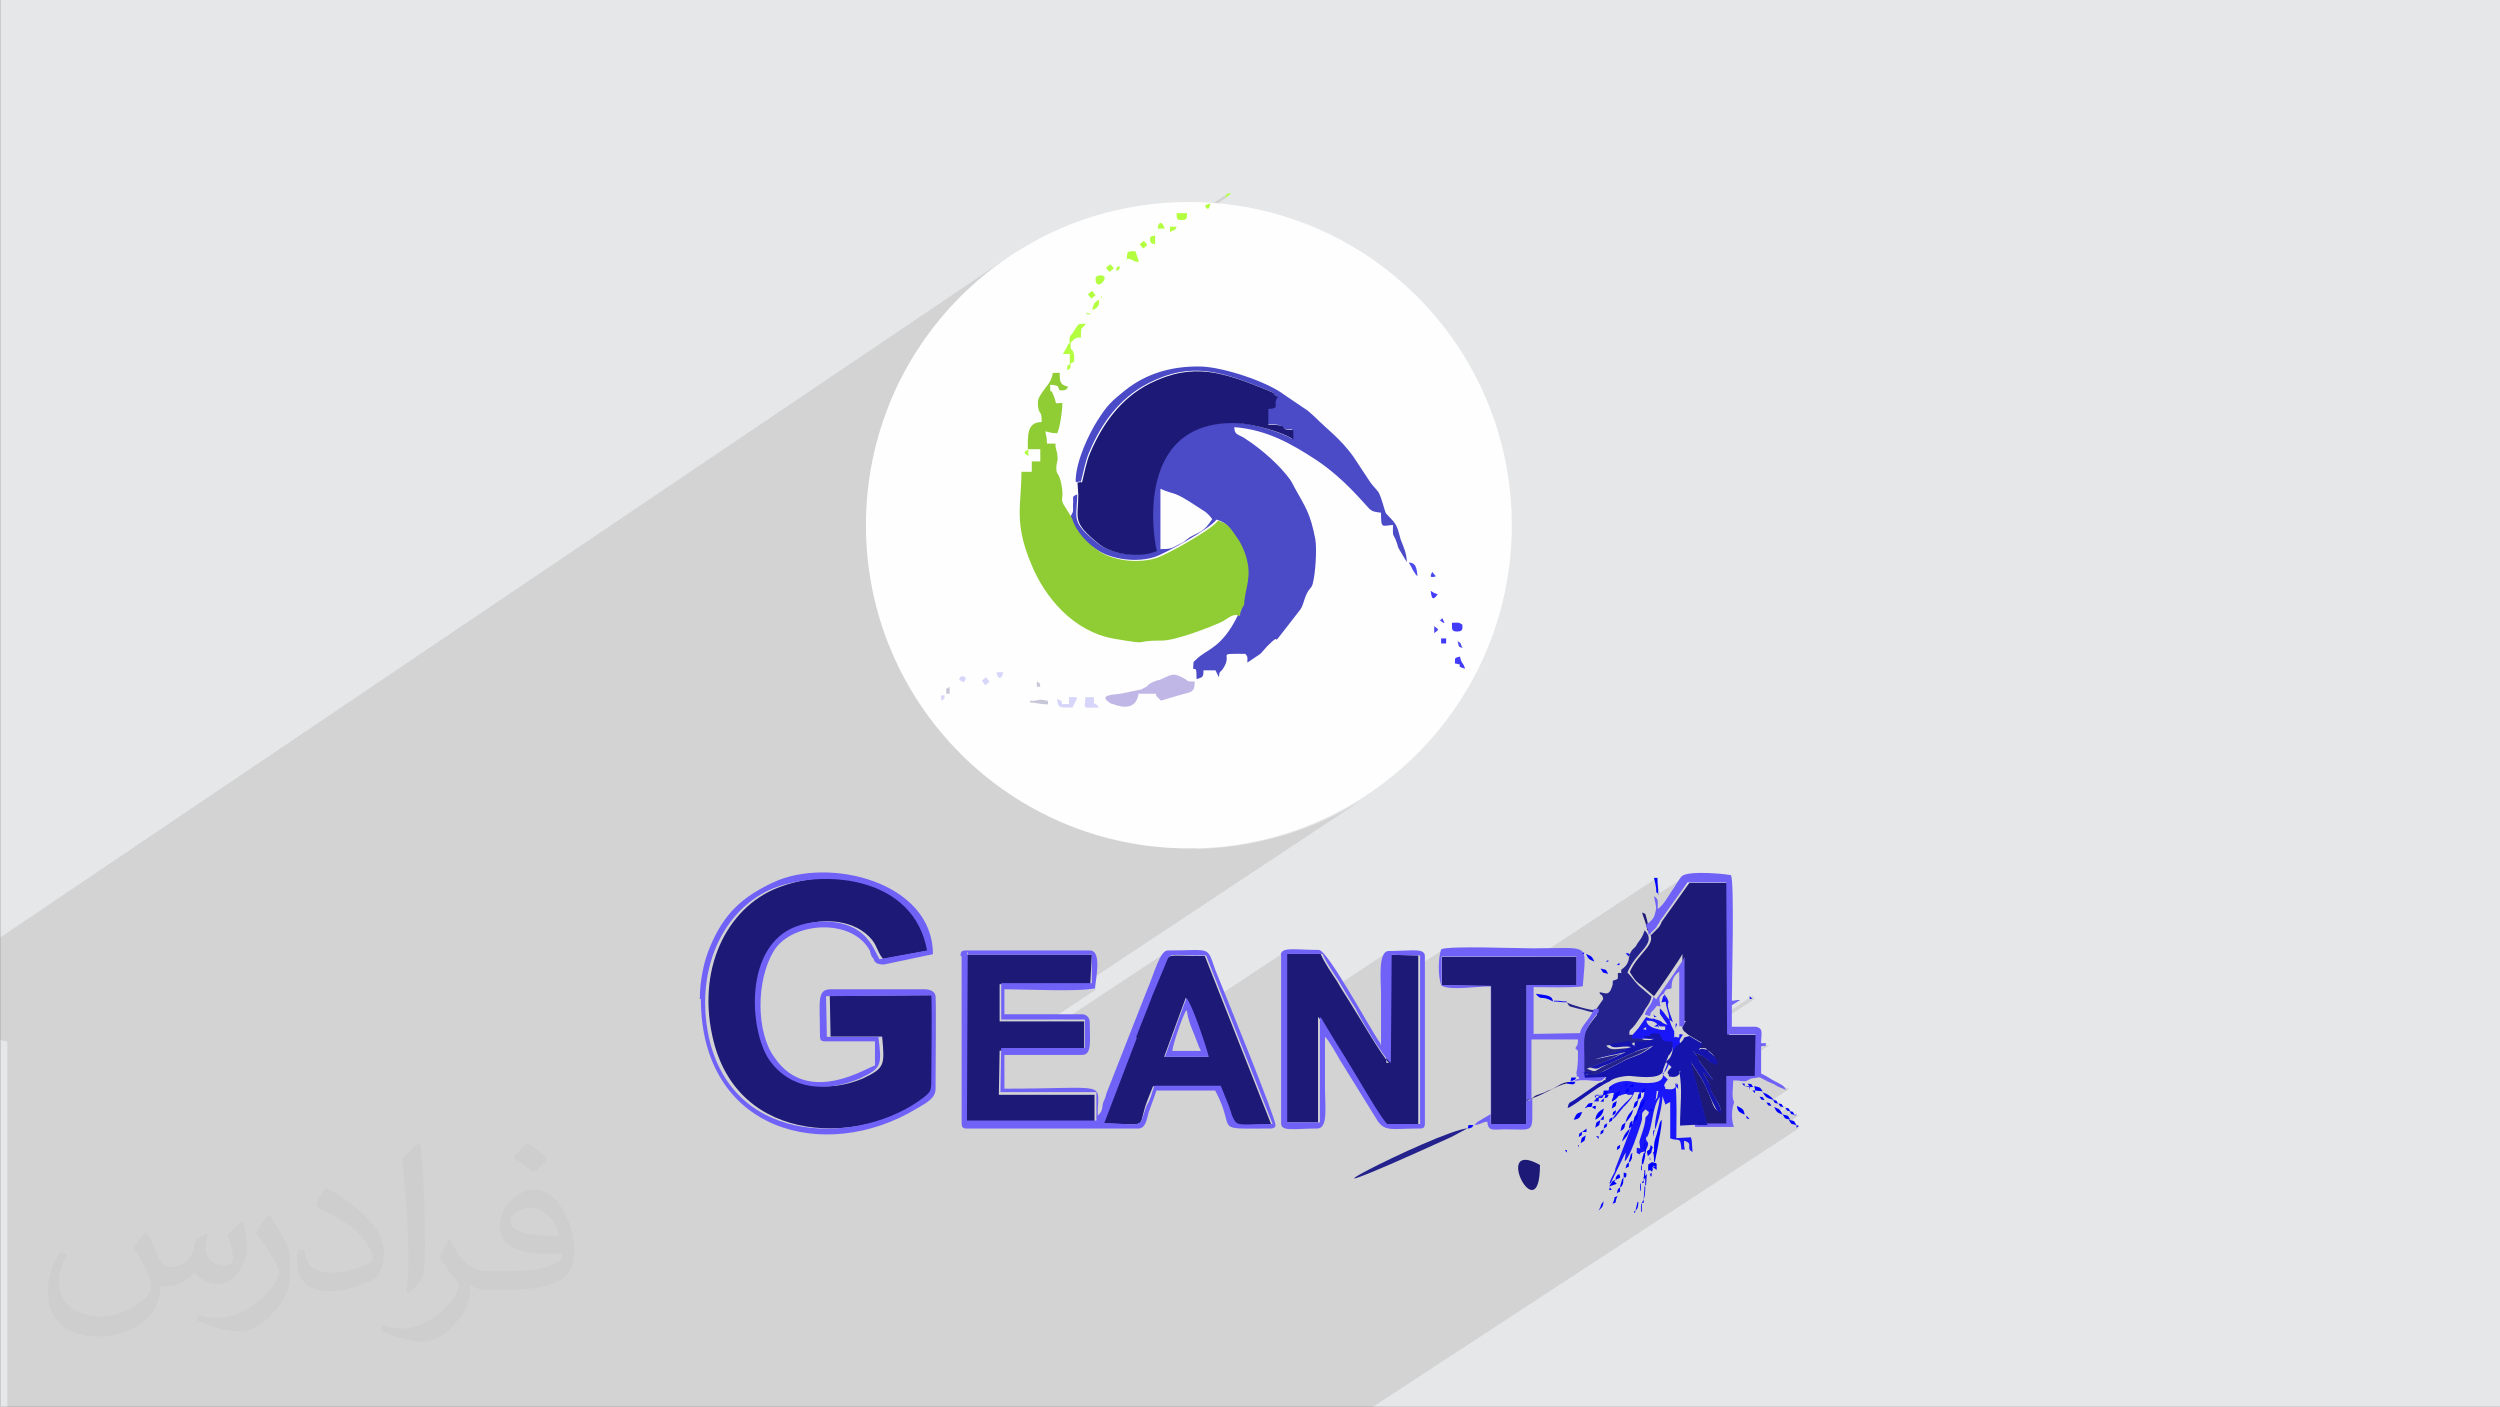 <?xml version="1.0" encoding="UTF-8"?>
<!DOCTYPE svg PUBLIC "-//W3C//DTD SVG 1.1//EN" "http://www.w3.org/Graphics/SVG/1.1/DTD/svg11.dtd">
<!-- Creator: CorelDRAW 2017 -->
<svg xmlns="http://www.w3.org/2000/svg" xml:space="preserve" width="9.406cm" height="5.292cm" version="1.1" style="shape-rendering:geometricPrecision; text-rendering:geometricPrecision; image-rendering:optimizeQuality; fill-rule:evenodd; clip-rule:evenodd"
viewBox="0 0 9406 5292"
 xmlns:xlink="http://www.w3.org/1999/xlink"
 enable-background="new 0 0 64 64">
 <rect x="0" y="0" width="9406" height="5292" fill="#808080" stroke="none"/>
 <defs>
  <style type="text/css">
   <![CDATA[
    .fil8 {fill:none}
    .fil7 {fill:#0000FE}
    .fil6 {fill:#1514AC}
    .fil5 {fill:#1916FA}
    .fil2 {fill:#1D1977}
    .fil12 {fill:#1D1A77}
    .fil4 {fill:#24228C}
    .fil16 {fill:#433BFA}
    .fil10 {fill:#4B4AC7}
    .fil18 {fill:#4D4AEA}
    .fil3 {fill:#7062F6}
    .fil11 {fill:#90CD34}
    .fil14 {fill:#B3FE41}
    .fil13 {fill:#C1B7E7}
    .fil19 {fill:#C1FB6B}
    .fil17 {fill:#C8C7D7}
    .fil15 {fill:#D7D6FA}
    .fil0 {fill:#E6E7E8}
    .fil9 {fill:#FEFEFE}
    .fil20 {fill:#373435;fill-opacity:0.031}
    .fil1 {fill:#2B2A29;fill-opacity:0.102}
   ]]>
  </style>
 </defs>
 <g id="Layer_x0020_1">
  <polygon class="fil0" points="1,0 9407,0 9407,5292 1,5292 "/>
  <path class="fil1" d="M1 3913l0 -2 0 -2 0 -6 0 -9 0 -3 0 -2 0 -2 0 -17 0 0 0 -1 0 -7 0 -5 0 -6 0 -1 0 -3 0 -1 0 -4 0 -2 0 -2 0 -2 0 0 0 -2 0 -1 0 -1 0 0 0 0 0 -2 0 0 0 -2 0 0 0 -2 0 -3 0 -3 0 -1 0 -5 0 -2 0 -2 0 -3 0 0 0 0 0 -2 0 -21 0 -4 0 -253 3793 -2560 -48 34 -46 36 -44 38 -42 40 -40 42 -38 44 -36 46 -34 48 -32 49 -29 51 -27 52 -24 54 -10 25 1018 -686 4 -2 4 0 1 0 57 -39 39 0 0 7 0 6 -1 5 -1 2 74 -50 3 -1 4 -1 4 -1 4 -1 -1 5 -1 3 64 -43 -2 2 -2 3 -1 5 -1 6 -330 222 5 15 -171 116 9 11 -16 13 -808 545 -1 2 884 -595 0 0 0 3 -885 596 -3 11 848 -571 6 7 -13 9 0 3 0 5 0 4 -1 4 -2 4 -3 4 -4 4 -6 5 -4 3 -1 1 1 0 -17 12 4 -1 2 0 0 1 -2 2 -3 2 -816 550 -2 13 777 -523 4 -2 6 -1 8 0 1 0 28 -19 1 0 1 0 1 0 0 0 0 0 -3 3 -24 16 8 0 -6 8 -5 5 -3 3 -2 3 -1 4 -1 6 0 9 0 14 -39 26 0 6 0 7 1 4 1 1 1 0 2 1 2 3 2 6 2 5 1 4 1 4 0 4 0 4 0 4 0 5 0 6 -13 9 -1 7 0 5 0 3 0 1 -38 26 0 4 1 10 2 8 3 7 4 5 6 4 8 3 10 3 -3 4 -2 3 -1 2 -1 1 -1 1 -45 30 3 8 2 8 1 4 2 2 4 0 7 -1 12 0 0 13 -1 15 -2 16 -2 16 -3 16 -3 15 -4 13 -4 10 -39 26 0 4 0 1 325 -218 31 -18 33 -16 35 -13 37 -10 39 -7 41 -4 43 0 34 3 39 7 43 11 44 14 44 16 41 18 36 19 30 19 68 46 8 5 6 4 4 3 4 3 3 3 4 4 5 5 7 6 19 19 19 18 19 17 19 17 18 18 18 19 18 21 18 24 62 94 3 4 4 4 4 5 4 5 5 5 5 5 4 5 4 5 5 10 4 11 4 12 4 12 3 12 3 10 3 9 3 6 19 20 9 10 7 9 5 9 4 9 3 9 3 10 3 11 3 12 4 10 4 10 4 10 4 10 3 11 2 11 2 11 1 12 -1400 933 6 3 1401 -933 6 1 6 2 5 2 5 4 4 6 3 9 2 12 2 16 -1370 912 18 8 1407 -937 13 16 0 0 -1398 931 40 16 1339 -891 5 3 3 2 2 1 2 1 2 1 3 1 4 1 6 2 -6 7 -5 5 -1319 878 33 11 58 16 5 1 1250 -832 1 1 2 3 3 6 5 10 -30 20 2 1 3 3 1 3 -1 3 -3 3 -5 3 -6 4 -1177 783 7 2 1238 -823 8 0 6 0 5 0 4 0 3 1 3 1 4 2 5 3 0 5 0 5 0 4 -1 4 -2 3 -3 3 -55 36 0 11 -1141 758 23 3 1160 -771 6 4 4 2 2 2 1 1 1 2 1 3 2 5 4 7 -1129 750 27 2 1075 -714 2 -1 3 -1 5 -1 6 -2 2 9 2 7 2 5 2 4 2 3 2 4 2 6 2 8 -1018 676 41 -1 62 -5 61 -8 60 -11 59 -14 58 -16 56 -19 55 -22 54 -24 52 -27 51 -29 49 -32 -1044 692 0 23 -37 24 19 -1 31 -4 -177 117 52 0 387 -256 -10 11 -10 17 -9 20 45 -30 -6 5 10 -7 11 -3 17 -1 25 1 35 1 47 1 55 140 237 -157 -7 7 -2 10 0 4 16 -11 0 4 6 -4 133 0 6 12 7 13 8 13 8 13 9 13 9 13 8 13 8 12 3 5 172 -114 -9 14 -1 6 17 -11 0 4 7 -4 117 3 0 29 78 -51 -4 13 -3 17 0 4 11 -7 350 0 449 -296 5 23 3 15 1 9 0 4 0 2 1 1 3 2 95 -63 -4 5 -5 7 -6 8 -6 9 -6 9 -6 9 -5 8 -4 6 -2 3 64 -42 146 0 3 475 20 -13 32 -20 -52 34 0 8 85 -56 0 10 10 0 -95 62 0 71 107 0 -1 61 24 -16 6 -2 4 -1 3 1 2 1 1 0 -40 26 -2 86 -5 3 11 0 -7 5 2 0 3 -1 2 0 1 0 6 -1 4 -1 3 0 3 1 3 2 5 3 7 4 10 5 29 13 5 3 5 3 5 3 5 2 5 2 5 2 5 2 5 2 -56 37 7 2 -2 1 2 3 2 3 1 2 1 1 1 1 2 1 4 1 6 1 3 4 2 3 1 2 1 1 1 1 2 1 4 1 6 1 -26 17 1 1 3 3 0 0 27 -18 3 4 2 3 1 2 1 1 1 1 2 1 4 1 6 1 -2 1 2 3 2 3 1 2 1 1 1 1 2 1 4 1 6 1 0 3 10 -3 -29 19 3 1 -5 3 2 3 2 4 2 3 2 2 2 1 4 1 6 1 8 2 0 10 -1604 1049 -15 0 -52 0 -4 0 -3 0 -2 0 -5 0 -18 0 -3 0 -13 0 -2 0 -3 0 -6 0 0 0 0 0 -2 0 -4 0 -10 0 -6 0 -8 0 -11 0 -2 0 -33 0 -4 0 -11 0 -2 0 -5 0 -7 0 -1 0 -2 0 -3 0 -3 0 -1 0 -3 0 -3 0 0 0 -2 0 -2 0 0 0 -2 0 -1 0 0 0 -5 0 -4 0 0 0 -1 0 -2 0 -7 0 -3 0 -1 0 -3 0 -1 0 -1 0 -3 0 -1 0 -4 0 -3 0 -1 0 -1 0 -1 0 -1 0 -4 0 -3 0 -1 0 -1 0 -3 0 0 0 -1 0 -1 0 0 0 -2 0 -1 0 0 0 -3 0 0 0 -1 0 0 0 0 0 0 0 -1 0 -4 0 -1 0 -1 0 0 0 -2 0 -2 0 0 0 0 0 -4 0 -1 0 0 0 -2 0 -1 0 -3 0 0 0 -1 0 -4 0 -1 0 0 0 -1 0 -1 0 0 0 -1 0 0 0 0 0 -3 0 -2 0 -2 0 -1 0 -1 0 -1 0 -2 0 -1 0 -2 0 0 0 -1 0 0 0 0 0 0 0 -1 0 -1 0 0 0 -1 0 -1 0 -4 0 0 0 -1 0 0 0 -2 0 -2 0 0 0 -1 0 0 0 -3 0 0 0 0 0 -1 0 0 0 0 0 -3 0 0 0 -3 0 -3 0 -1 0 0 0 0 0 -1 0 0 0 -1 0 -1 0 -3 0 0 0 0 0 0 0 -7 0 0 0 -1 0 -1 0 0 0 0 0 -2 0 -4 0 -1 0 -1 0 -3 0 0 0 0 0 -1 0 -1 0 -2 0 -1 0 0 0 -1 0 -1 0 0 0 0 0 -1 0 0 0 0 0 -1 0 0 0 0 0 0 0 -1 0 0 0 -2 0 -1 0 0 0 -1 0 -2 0 -1 0 -1 0 -1 0 -2 0 -1 0 0 0 -4 0 -1 0 -1 0 -1 0 -1 0 -1 0 0 0 0 0 -2 0 -1 0 0 0 -1 0 -8 0 -2 0 -1 0 0 0 -2 0 0 0 -1 0 -7 0 -2 0 -1 0 -1 0 0 0 -2 0 -12 0 -1 0 -3 0 -4 0 -1 0 -1 0 -3 0 -8 0 -1 0 0 0 0 0 -2 0 -5 0 -3 0 -12 0 -1 0 0 0 0 0 0 0 -1 0 -1 0 0 0 -3 0 -8 0 -2 0 0 0 0 0 -1 0 -12 0 0 0 0 0 -1 0 -5 0 -2 0 -1 0 -8 0 -2 0 -25 0 -3 0 0 0 -4 0 0 0 0 0 -4 0 0 0 -1 0 -8 0 0 0 0 0 0 0 -3 0 -5 0 -3 0 -1 0 0 0 0 0 -1 0 0 0 -2 0 -6 0 -2 0 0 0 -4 0 -1 0 -1 0 -2 0 -3 0 -8 0 -1 0 0 0 0 0 0 0 -3 0 -1 0 -1 0 -1 0 -1 0 0 0 -2 0 0 0 0 0 -1 0 0 0 -4 0 -2 0 0 0 -2 0 0 0 -3 0 -1 0 -3 0 0 0 -1 0 -2 0 -1 0 0 0 -1 0 0 0 0 0 -1 0 -2 0 0 0 0 0 0 0 -4 0 -5 0 -1 0 -1 0 -1 0 0 0 0 0 0 0 -1 0 0 0 -1 0 0 0 -3 0 -2 0 0 0 -2 0 -1 0 0 0 -1 0 -2 0 0 0 -1 0 -1 0 -1 0 0 0 0 0 -1 0 0 0 0 0 -1 0 -1 0 -1 0 -1 0 0 0 0 0 -1 0 0 0 -1 0 -1 0 0 0 0 0 -1 0 -1 0 0 0 0 0 -2 0 -1 0 0 0 0 0 0 0 -2 0 -3 0 -1 0 -1 0 -1 0 -1 0 0 0 -1 0 -1 0 -1 0 -2 0 -1 0 0 0 -1 0 0 0 -1 0 0 0 -1 0 0 0 -1 0 0 0 0 0 0 0 -1 0 0 0 -2 0 0 0 0 0 -1 0 -1 0 0 0 0 0 -1 0 -1 0 -1 0 0 0 0 0 -2 0 0 0 -1 0 0 0 -1 0 0 0 0 0 0 0 -1 0 -1 0 0 0 0 0 0 0 -1 0 -1 0 0 0 -2 0 -1 0 -3 0 0 0 0 0 -6 0 -1 0 0 0 -1 0 -2 0 0 0 0 0 -4 0 -1 0 -1 0 -1 0 0 0 -1 0 0 0 -1 0 -1 0 -2 0 0 0 -1 0 0 0 -1 0 -1 0 0 0 -1 0 0 0 -1 0 -2 0 -2 0 -1 0 -1 0 0 0 0 0 -1 0 -1 0 -1 0 0 0 -2 0 -1 0 -1 0 -1 0 -2 0 -7 0 -1 0 0 0 0 0 0 0 -1 0 0 0 -1 0 -1 0 0 0 0 0 -1 0 -2 0 -3 0 -5 0 -1 0 0 0 -1 0 0 0 0 0 -1 0 -2 0 -1 0 0 0 -4 0 -1 0 0 0 0 0 0 0 -1 0 -2 0 0 0 -1 0 -1 0 0 0 -1 0 -2 0 -1 0 0 0 0 0 0 0 -1 0 -1 0 0 0 -1 0 -2 0 -1 0 -2 0 -1 0 -2 0 0 0 -1 0 0 0 0 0 0 0 0 0 -1 0 -1 0 0 0 0 0 -2 0 -1 0 -2 0 0 0 0 0 -1 0 0 0 -2 0 0 0 -1 0 0 0 0 0 0 0 -1 0 0 0 0 0 0 0 0 0 0 0 -1 0 -1 0 -1 0 -1 0 0 0 -1 0 -1 0 0 0 -2 0 -1 0 0 0 -1 0 -1 0 -3 0 -3 0 -1 0 -1 0 0 0 0 0 -1 0 -1 0 -1 0 -1 0 -2 0 -1 0 -4 0 -13 0 -7 0 -1 0 0 0 -4 0 -1 0 -2 0 -1 0 -2 0 -13 0 -1 0 -2 0 0 0 -2 0 -3 0 -1 0 -1 0 0 0 -2 0 0 0 0 0 0 0 0 0 -1 0 -1 0 -3 0 -1 0 -5 0 0 0 -5 0 -2 0 0 0 -10 0 0 0 -1 0 -1 0 -1 0 -1 0 -4 0 0 0 -7 0 -1 0 0 0 -2 0 -1 0 -2 0 -10 0 -3 0 0 0 -1 0 -2 0 -2 0 0 0 0 0 0 0 -2 0 -2 0 -5 0 0 0 -1 0 -1 0 -2 0 0 0 -1 0 -1 0 -1 0 0 0 -3 0 -1 0 -1 0 0 0 -3 0 -2 0 0 0 -1 0 0 0 -1 0 0 0 -1 0 -1 0 -1 0 -1 0 -1 0 -2 0 -1 0 -1 0 -2 0 -1 0 -4 0 -1 0 0 0 -1 0 0 0 -1 0 -1 0 -1 0 -2 0 0 0 -1 0 -1 0 -1 0 -1 0 -1 0 0 0 -4 0 -1 0 -1 0 -2 0 -4 0 -3 0 -1 0 0 0 -3 0 -3 0 -8 0 -1 0 -2 0 -1 0 -2 0 -1 0 -2 0 -2 0 -1 0 0 0 0 0 0 0 0 0 -2 0 0 0 0 0 -5 0 -1 0 -3 0 0 0 0 0 -2 0 -1 0 0 0 0 0 -2 0 -3 0 -3 0 -2 0 -3 0 -1 0 -1 0 -1 0 -2 0 -3 0 -1 0 -1 0 -6 0 -8 0 -3 0 0 0 -1 0 0 0 0 0 -2 0 0 0 0 0 -1 0 -1 0 -1 0 0 0 -2 0 -1 0 -12 0 -4 0 -5 0 0 0 -7 0 -1 0 0 0 -5 0 -12 0 -1 0 -5 0 0 0 -1 0 -23 0 -1 0 -1 0 -13 0 -6 0 -22 0 -21 0 -21 0 -2 0 -2 0 -1 0 -9 0 -8 0 0 0 -4 0 -7 0 -3 0 -3 0 -5 0 -2 0 -22 0 -17 0 -19 0 -1 0 -3 0 -8 0 -5 0 -3 0 -5 0 -7 0 -10 0 0 0 -8 0 -4 0 -2 0 -7 0 -2 0 0 0 -4 0 -5 0 -5 0 0 0 -6 0 -1 0 -4 0 -3 0 -10 0 -4 0 -1 0 -1 0 -4 0 -1 0 -7 0 -1 0 -2 0 -6 0 -3 0 -3 0 -1 0 -1 0 -2 0 -2 0 0 0 -2 0 -1 0 -2 0 -5 0 -3 0 -1 0 -4 0 -5 0 0 0 0 0 -1 0 -15 0 0 0 -11 0 -2 0 0 0 -5 0 -3 0 -6 0 -13 0 -2 0 -24 0 -8 0 -15 0 -16 0 -5 0 -1 0 -1 0 -6 0 0 0 -2 0 -1 0 -5 0 -5 0 -1 0 -2 0 -8 0 -6 0 -2 0 0 0 -18 0 -6 0 -10 0 -31 0 -6 0 -10 0 -39 0 -5 0 -2 0 -3 0 -2 0 0 0 -9 0 -18 0 -2 0 -1 0 -31 0 -81 0 -39 0 -2 0 -48 0 -11 0 -60 0 -22 0 -20 0 0 0 -15 0 -14 0 -13 0 -43 0 -1 0 -3 0 -6 0 -17 0 -6 0 -32 0 -8 0 -28 0 0 0 -19 0 -6 0 -19 0 -10 0 -15 0 -46 0 0 0 -3 0 -14 0 0 0 -3 0 -17 0 -3 0 -1 0 -17 0 -6 0 -17 0 -44 0 -31 0 -15 0 -29 0 -19 0 -68 0 -6 0 -6 0 0 0 -16 0 -19 0 0 0 -5 0 -8 0 -34 0 -34 0 0 0 -56 0 -9 0 -18 0 0 0 -11 0 -14 0 -23 0 -12 0 -18 0 -3 0 -31 0 -60 0 -15 0 -25 0 -2 0 -42 0 -15 0 -24 0 -3 0 -10 0 -7 0 -7 0 -2 0 -11 0 -15 0 -2 0 -33 0 -100 0 -26 0 -131 0 -20 0 -11 0 -16 0 -2 0 -7 0 -28 0 -87 0 -7 0 -2 0 -11 0 -2 0 -11 0 -6 0 -58 0 -27 0 -17 0 -12 0 -13 0 0 0 -3 0 0 0 -3 0 -3 0 -2 0 -3 0 -3 0 -19 0 -7 0 -5 0 -3 0 -9 0 0 0 -19 0 -11 0 -8 0 -12 0 -5 0 -4 0 -11 0 -29 0 -13 0 -83 0 -1 0 -8 0 -15 0 -9 0 -4 0 -9 0 -8 0 -19 0 0 0 -43 0 -13 0 -24 0 -28 0 -2 0 -10 0 -45 0 -13 0 -40 0 -11 0 -34 0 0 0 -2 0 -16 0 -1 0 -5 0 -3 0 -14 0 -5 0 -9 0 -29 0 -4 0 -11 0 -4 0 -9 0 -5 0 -2 0 -6 0 -9 0 -17 0 -3 0 -18 0 -13 0 -1 0 -6 0 -4 0 -3 0 -10 0 -1 0 -1 0 -8 0 0 0 -8 0 -6 0 -1 0 -1 0 -3 0 0 0 -23 0 -20 0 -9 0 -3 0 -13 0 -2 0 -14 0 -1 0 -4 0 0 0 -43 0 -22 0 -10 0 -7 0 -15 0 -2 0 -24 0 -6 0 -6 0 -24 0 0 -7 0 -1 0 -2 0 -5 0 -8 0 -16 0 0 0 -28 0 -4 0 -22 0 0 0 -1 0 -1 0 -26 0 -44 0 -7 0 -30 0 -23 0 -11 0 -2 0 -1 0 -2 0 -15 0 -4 0 -3 0 -4 0 -4 0 -1 0 -3 0 -2 0 -1 0 0 0 -3 0 -5 0 -6 0 -6 0 -1 0 -6 0 0 0 -2 0 0 0 -2 0 -3 0 -5 0 0 0 -2 0 -8 0 -55 0 -5 0 -30 0 -3 0 -30 0 -29 0 -2 0 -17 0 -2 0 -28 0 -16 0 -5 0 -6 0 -5 0 -8 0 -6 0 -2 0 -10 0 -43 0 -8 0 -22 0 -4 0 -46 0 -4 0 -2 0 -30 0 -5 0 -2 0 -2 0 -29 0 -11 0 -45 0 -30 0 -8 0 -29 0 -4 0 -17 0 -9 0 -6 0 -3 0 -4 0 -2 0 -2 0 -21 0 -2 0 -5 0 -5 0 -15 0 0 0 -21 0 -44 0 -12 0 -6 0 -40 0 -5 0 -22 0 -30 0 -13 0 0 0 -1 0 -7 0 -7 0 -1 0 -1 0 -1 0 0 0 -7 0 -27 0 -35 0 -6 0 -1 0 -1 0 -1 0 -2 0 -1 0 -27 0 -5 0 -1 0 -1 0 -8 0 -12 0 -5 0 0 0 -1 0 -8 0 -14zm4819 -318l0 0 -224 148"/>
  <g id="_1841324346208">
   <g id="_2253513201040">
    <path class="fil2" d="M3319 3901c10,107 10,117 -71,156 -123,52 -260,42 -341,-72 -75,-107 -94,-429 104,-501 91,-33 208,-23 270,52 19,23 23,52 42,72l179 -33c-49,-270 -364,-312 -559,-241 -195,65 -322,293 -263,563 91,426 581,407 809,231 29,-23 29,-29 29,-75 0,-91 3,-237 0,-309l-396 3 3 153 208 0 -13 0z"/>
    <path class="fil2" d="M5226 3999c-23,-20 -114,-176 -133,-205 -23,-39 -42,-65 -62,-101 -19,-29 -49,-72 -62,-104l-133 0 0 634 123 0 0 -397c3,3 3,3 10,13l55 91c23,33 39,62 62,101 19,33 107,185 127,198l123 0 0 -634 -117 -3 -3 407 10 0z"/>
    <polygon class="fil2" points="3631,4233 4118,4233 4118,4119 3758,4119 3761,3953 4079,3953 4079,3843 3761,3843 3761,3703 4102,3703 4108,3592 3634,3592 "/>
    <path class="fil2" d="M6200 3495c0,-20 0,-20 -3,-33 -10,-29 0,-20 -19,-29 3,13 19,49 19,65 49,52 -32,81 -65,159 13,20 19,33 42,49l49 42c3,-3 107,-153 107,-159l0 250 13 3c-23,29 -13,33 10,52l49 29 -13 23c10,-3 3,-3 19,-3 23,3 3,0 19,10 29,20 23,29 32,49 -42,-13 -23,-10 -52,-29 -10,-3 -29,-13 -39,-20 10,3 -10,-10 3,3 0,0 10,13 10,13 3,3 3,13 10,20l55 75c-13,-10 -29,-20 -42,-33l23 39c10,20 0,13 13,39 13,29 39,52 32,75 -13,-10 -19,-3 -32,-42 -13,-33 -29,-72 -49,-101l-32 -49 62 237 81 0 0 -179 107 0 3 -156 -107 0 -3 -572 -146 0 -104 146c-3,10 -10,20 -13,23l-29 29 -3 -23 -3 -3 -3 0z"/>
    <path class="fil2" d="M4462 3755c23,33 71,176 84,221l-166 0 81 -221 0 0 0 0 0 0zm-312 472c169,3 133,20 159,-65 10,-29 19,-49 29,-75l250 0c10,23 19,49 29,72 3,13 10,23 13,39 19,49 13,33 153,33l-250 -634c-146,0 -133,-13 -153,33l-49 117c-19,55 -42,107 -62,159l-123 322 0 0 3 0 0 0z"/>
    <path class="fil2" d="M5765 4132c42,-13 94,-49 127,-55l13 -3 0 -3c-29,0 -49,20 -71,29 -13,3 -19,10 -32,13 -23,10 -19,3 -39,20 -10,3 3,0 -19,10l0 -436 188 0 0 -107 -507 0 0 107 185 3 0 520 133 0 0 -91c13,-10 0,0 23,-3l-3 0 3 -3z"/>
    <path class="fil3" d="M4274 3904c19,-52 42,-104 62,-159l49 -117c19,-49 10,-33 153,-33l250 634c-136,0 -133,13 -153,-33 -3,-13 -10,-29 -13,-39 -10,-23 -19,-49 -29,-72l-250 0c-10,29 -13,49 -29,75 -32,85 3,72 -159,65l123 -322 0 0 -3 0 0 0zm-637 -312l471 0 0 107 -341 0 0 137 315 0 0 107 -315 0 -3 166 361 0 0 107 -487 0 3 -634 -3 3 0 7 0 0zm-19 3l0 631c0,13 3,20 19,20l646 0c29,0 32,-39 39,-62 10,-29 19,-49 29,-81l221 0c84,156 -19,143 208,143 10,0 19,-3 19,-13 0,-29 -188,-488 -227,-585 -32,-91 -13,-72 -179,-72 -29,0 -52,91 -75,143l-156 397c-3,20 -10,23 -13,39 -3,20 -3,29 -19,42 0,-133 52,-101 -351,-101l0 -127 292 0c39,0 29,-55 29,-124 0,-13 -10,-29 -29,-29l-292 0 0 -94c81,0 273,10 341,-3 0,-23 29,-143 -19,-143l-468 0c-13,0 -19,3 -19,20l3 3 0 -3 0 0z"/>
    <path class="fil3" d="M3319 3901l-208 0 -3 -153 396 -3c3,72 0,221 0,309 0,49 0,52 -29,75 -227,176 -718,195 -809,-231 -55,-270 71,-498 263,-563 195,-65 510,-29 559,241l-179 33c-13,-23 -23,-49 -42,-72 -55,-75 -179,-85 -270,-52 -198,72 -179,387 -104,501 81,117 218,124 341,72 84,-39 84,-49 71,-156l13 0zm-682 -143c0,501 468,621 812,413 39,-23 71,-39 71,-75l0 -345c0,-20 -19,-29 -42,-29l-351 0c-55,0 -42,42 -42,176 0,13 3,20 19,20l188 0 0 91c-23,3 -250,156 -377,-29 -71,-94 -71,-293 -3,-403 65,-107 292,-127 361,0 3,10 3,20 13,29 3,3 0,23 39,23l185 -39c0,-273 -393,-368 -601,-270 -117,55 -185,117 -237,241 -23,52 -39,127 -39,198l3 0z"/>
    <path class="fil3" d="M5226 3592l117 3 0 634 -123 0c-19,-13 -107,-166 -127,-198 -23,-39 -39,-65 -62,-101l-55 -91c-3,-10 -3,-3 -10,-13l0 397 -123 0 0 -634 133 0c13,33 42,72 62,104 19,33 39,65 62,101 13,29 104,185 133,205l3 -407 -10 0zm-406 3l0 631c0,33 49,20 136,20 42,0 29,-85 29,-156 0,-62 0,-127 0,-189 13,10 42,62 55,85l143 231c29,42 55,29 159,29 13,0 19,-3 19,-20l0 -628c0,-33 -49,-20 -136,-20 -42,0 -29,117 -29,159 0,65 0,133 0,198l-3 -10c-39,-55 -198,-351 -231,-351 -91,0 -143,-13 -143,20l0 0 0 0 0 0z"/>
    <path class="fil4" d="M6129 3599c0,23 -13,39 -29,49 -3,23 10,10 -13,13 0,29 3,20 -19,29 0,20 0,10 -3,23 -13,39 -29,20 -49,20 0,0 3,0 3,3 0,10 10,0 13,23l-29 42c-23,0 -91,-20 -107,-29 10,20 10,13 42,23 19,3 32,10 52,13 42,0 10,0 19,10 -71,85 -52,91 -55,221 71,-3 -52,13 29,10 13,0 29,-10 39,-13l81 -42c32,-20 62,-20 107,-55 -23,10 -39,10 -62,20l-107 49c-49,23 -29,29 -71,13l75 -29c23,-10 42,-23 62,-29l-107 23 127 -42c-42,0 -65,13 -84,-10l81 -13c0,0 0,3 0,3 0,0 0,3 0,3 0,0 0,0 0,3l19 13c0,0 -10,0 0,-20 32,3 39,0 71,-10 -3,0 -19,0 -23,0 -19,-3 -3,0 -19,-10 49,0 13,0 29,-10l-71 0c0,-23 3,-13 23,-39l29 -42c13,-29 23,-29 32,-62l-49 -42c-19,-20 -23,-29 -42,-49 32,-81 114,-107 65,-159 -10,29 -13,29 -29,52 -3,10 -10,13 -19,23 -13,20 0,10 -23,20l13 -3 0 10 0 0z"/>
    <path class="fil3" d="M5547 4233c29,-3 23,-10 49,-13 3,39 23,29 65,29 117,0 104,20 104,-114 -23,3 -10,0 -23,3l0 91 -133 0 0 -520 -185 -3 0 -107 507 0 0 107 -188 0 0 436c23,-3 10,0 19,-10l0 -221 175 0c0,13 0,20 -10,33l10 10c0,23 0,49 -3,65 0,0 0,3 0,3l-3 13c0,23 13,-20 0,13 23,10 3,13 0,13 0,0 -3,3 -3,3 0,0 -3,0 -3,3 29,-3 10,-3 39,-3 13,0 32,3 52,3 13,-3 10,0 19,-10 23,-20 -10,13 10,-13l-81 3 -3 -20c3,-127 -19,-133 55,-221 -10,-13 23,-10 -19,-10 -13,39 -49,62 -52,91l-175 3 0 -176c62,0 133,3 185,-3 13,-169 32,-143 -188,-143 -65,0 -309,-10 -344,3 -13,29 -13,107 0,137 32,20 133,3 185,3l0 481 -49 29 0 0 -10 10 0 0z"/>
    <path class="fil5" d="M6158 4278l-3 13 3 -13zm0 0l3 -13 -3 13zm62 -13c-3,-13 10,-23 3,-3 0,0 0,29 -3,3zm-52 -13l0 0c0,0 -3,0 0,0zm62 -114c0,-20 3,-20 3,-33 3,3 10,-13 3,20 -3,13 0,3 -10,13l3 0zm-3 -42l0 0c0,0 -3,0 0,0zm3 -13l0 0c0,0 -3,0 0,0zm19 -3l0 0c0,0 -3,0 0,0zm52 -3c19,10 10,-13 13,20 -10,-10 -10,-10 -13,-20zm-13 3l0 0zm-198 0l13 -10 -13 10zm91 -208c19,-10 10,-13 13,3l-13 -3zm0 0l0 0zm123 -13c0,-20 10,0 3,0 0,0 -3,20 -3,0zm-29 -3l0 0zm-32 3l3 3 19 0 0 13c-3,0 -10,0 -13,0 -13,-3 -10,0 -13,-3l-13 -3c-29,-10 -29,-20 -32,-29 23,0 32,3 49,20l3 0 -3 0zm19 -114c19,42 -19,-33 10,10 10,20 3,13 3,29 3,23 13,39 19,62 -29,-20 -23,-29 -49,-52l0 20 29 42c-32,-10 -10,-10 -42,-20l-3 0 -3 -3 -13 0c-10,-3 -3,0 -10,-3 -32,-13 19,10 -10,-3l-29 42c-19,23 -23,20 -23,39l71 0 32 0c13,39 13,20 49,33 0,39 0,20 -13,49 0,0 0,3 -3,3l-19 49c-3,13 0,3 -3,13 -13,29 -91,20 -123,13 -23,-3 -55,3 -75,20 -10,23 0,13 -29,33 -23,13 -13,3 -32,23l13 0 3 0 3 0c3,-23 -10,-10 13,-13 10,-13 0,-10 19,-13l3 -3 3 0c10,-3 10,-3 19,-3l-3 13 29 -3 3 -3 3 0c0,0 10,-3 10,-3 13,0 3,0 10,3l19 0c-13,20 -23,23 -39,42 -13,13 -29,33 -39,52 13,-10 13,-10 23,-23l19 -23c0,0 0,-3 3,-3 13,-13 32,-33 39,-55 39,0 10,0 19,3 10,-3 10,-3 19,-3 -3,33 -13,20 -19,52l-91 237c0,0 0,3 0,3 0,0 0,3 -3,10 -10,20 -13,23 -19,42l3 0c0,0 3,-3 3,-3l55 -114c0,20 -3,20 -3,33 19,-13 52,-114 62,-146l3 -13c0,0 0,-3 0,-3 0,-23 0,-20 13,-33l13 10c-3,10 -3,10 -13,20 0,33 -23,81 -23,94 0,0 3,20 3,23l-13 -3 0 20c23,10 3,3 19,-3l13 -3c23,-42 3,-29 3,-49 0,-23 0,0 3,-3 23,-39 19,-117 49,-153 -3,42 -19,72 -19,124 13,-23 29,-101 29,-127l10 29c0,0 0,3 0,3l19 -10 0 137c32,13 39,-10 42,42l13 0c-3,-13 -3,-13 -3,-33 39,10 3,29 32,42l-3 -42 -3 -13 -55 3c0,-75 3,-133 -3,-205 3,3 10,-10 0,10 -3,13 -19,13 -39,10 0,0 0,-3 0,-3 0,0 0,-3 0,-3 0,-3 -13,-3 10,-29l-10 -10c-10,-10 0,3 -10,-13 19,-10 19,-33 32,-49 0,0 3,0 3,-3 0,0 3,0 3,-3 49,-39 3,-23 49,-39 -23,-20 -32,-23 -10,-52l-13 -3c-3,23 0,10 -10,13 -10,-10 -10,20 -10,-23 -10,-20 -13,-23 -19,-49 -3,-29 -10,-33 -13,-62 -19,3 -3,0 -19,3l3 0 6 -23 0 0z"/>
    <path class="fil3" d="M6200 3495l3 23 29 -29c3,-10 10,-13 13,-23l104 -146 146 0 3 572 107 0 -3 156 -107 0 0 179 -81 0 -39 0 3 13 143 0c0,0 0,0 3,0 -10,-23 -10,-65 0,-91 0,0 0,-3 0,-3 -10,-23 -3,-49 -3,-81 29,0 13,0 32,3l3 0 13 0 19 -10c3,0 19,-3 19,-3 19,-3 10,-3 42,13l29 13c13,10 29,13 42,20 -10,-20 -19,-20 -42,-33 -19,-10 -32,-20 -52,-29l0 -101c19,-10 13,10 19,-13l-19 0c0,-39 10,-55 -19,-62 -10,0 -71,0 -91,0l0 -81 32 -20c-19,0 -19,3 -32,3 0,-75 10,-436 -3,-472 -3,-3 -156,-20 -185,3 -10,10 -32,49 -42,62 -13,20 -29,49 -49,62 0,-39 3,-33 -13,-49 0,23 13,39 3,65 -3,20 -19,33 -32,42l-3 3 6 13 0 0z"/>
    <path class="fil6" d="M6385 4233l39 0 -62 -237 32 49c19,29 32,65 49,101 19,39 19,33 32,42 3,-23 -19,-49 -32,-75 -13,-23 -3,-20 -13,-39l-23 -39c13,13 29,23 42,33l-55 -75c-3,-3 -3,-10 -10,-20 0,0 -10,-13 -10,-13 -13,-13 3,-3 -3,-3 3,3 29,13 39,20 32,20 10,20 52,29 -3,-20 0,-23 -32,-49 -13,-10 10,-3 -19,-10 -13,-3 -10,0 -19,3l13 -23 -49 -29c-39,10 0,0 -49,39 0,0 -3,0 -3,3 0,0 -3,0 -3,3 -13,13 -10,39 -32,49 3,20 -3,0 10,13l10 10c-23,23 -13,23 -10,29 0,0 0,3 0,3 0,0 0,3 0,3 19,3 32,3 39,-10 10,-20 3,-3 0,-10 13,72 3,127 3,205l55 -3 13 0 -3 0 0 0z"/>
    <path class="fil6" d="M5960 4035l3 20 81 -3c-19,29 13,-3 -10,13 -10,10 -3,3 -19,10l-94 65c-19,10 -19,10 -23,29 29,-10 101,-75 159,-101 13,-13 52,-20 75,-20 32,3 104,13 123,-13 3,-10 0,3 3,-13l19 -49c0,0 0,-3 3,-3 13,-23 13,-10 13,-49 -32,-10 -32,10 -49,-33l-32 0c-13,10 19,10 -29,10 10,10 0,3 19,10 3,0 19,0 23,0 -29,10 -39,13 -71,10 -10,20 0,20 0,20l-19 -13c0,0 0,0 0,-3 0,0 0,-3 0,-3 0,0 0,0 0,-3l-81 13c19,23 39,3 84,10l-127 42 107 -23c-23,10 -42,20 -62,29l-75 29c39,10 23,3 71,-13l107 -49c23,-10 39,-10 62,-20 -49,39 -75,39 -107,55l-81 42c-13,3 -29,13 -39,13 -81,3 49,-13 -29,-10l-19 3 13 -3 0 0z"/>
    <path class="fil4" d="M5460 4278l62 -33c-117,10 -861,397 -62,33z"/>
    <path class="fil3" d="M4466 3807c3,23 13,52 23,75 10,23 19,52 29,72l-107 0c0,-20 39,-133 52,-153l3 3 0 3 0 0zm-84 169l166 0c-13,-49 -62,-195 -84,-221l-81 221 0 0 0 0 0 0z"/>
    <path class="fil3" d="M6220 3755c-10,33 -19,29 -32,62 29,13 -23,-10 10,3 3,3 3,0 10,3l3 -13 13 -13 10 -13 13 3c-3,-29 -10,-33 13,-49 10,-23 13,-13 29,-20 0,-33 10,-49 29,-62l0 185c0,39 0,10 10,23 10,-10 3,3 10,-13l0 -250c-3,10 -104,156 -107,159l-10 -10 0 3 0 0z"/>
    <path class="fil2" d="M5794 4383c-185,-104 0,257 0,0z"/>
    <path class="fil7" d="M6220 4337c3,13 3,13 3,33l3 3 13 -65c3,-29 13,-62 13,-94 0,0 -3,0 -3,3 0,0 0,3 -3,3l-13 49c-10,29 -10,29 -10,65l-13 0 10 0 0 3 0 0z"/>
    <path class="fil7" d="M6220 4389l0 -3 10 3 -10 0zm-13 -13l0 0c0,0 -3,0 0,0zm0 42c13,-10 3,-3 10,-13 13,-42 -13,13 3,-13l13 10 0 -23 -3 -3 -13 -3 -3 0c-10,10 -13,0 -13,20 0,23 0,3 13,13l0 20 -3 0 -3 -7z"/>
    <path class="fil7" d="M5843 3768c-3,-20 -13,-23 -65,-29 23,29 19,3 65,29z"/>
    <path class="fil7" d="M6239 3365c0,-29 -3,-29 -3,-62l-13 0c19,75 -3,42 19,62l-3 0z"/>
    <path class="fil7" d="M6197 4337l3 13 13 -13c3,-29 13,-13 -3,-29 -3,13 3,0 -3,13 -3,10 -3,3 -10,10l0 3 0 3z"/>
    <path class="fil7" d="M6177 4526c13,-20 13,-39 13,-62l-3 0c0,29 -3,29 -3,62l-3 0 -3 0z"/>
    <path class="fil7" d="M6002 4213c19,-10 29,-20 32,-42 -19,10 -29,20 -32,42z"/>
    <path class="fil7" d="M6064 4145c19,-10 29,-20 32,-42 -19,10 -29,20 -32,42z"/>
    <path class="fil7" d="M6103 4295c13,-13 23,-23 29,-49 -13,13 -23,23 -29,49z"/>
    <path class="fil7" d="M6116 4223c13,-13 23,-23 29,-49 -13,13 -23,23 -29,49z"/>
    <path class="fil7" d="M6161 4184c13,-13 23,-23 29,-49 -13,13 -23,23 -29,49z"/>
    <path class="fil7" d="M6067 4444l29 -13 -3 -13 -3 0c-3,3 -3,0 -10,10 -3,13 0,3 -3,13l-3 3 -6 0z"/>
    <path class="fil7" d="M6674 4139c-10,-13 -23,-23 -42,-29 13,20 13,20 42,29z"/>
    <path class="fil7" d="M6177 4451l13 -20 0 -29 -3 0c0,23 -3,13 -3,49l-3 0 -3 0z"/>
    <path class="fil7" d="M5846 3768c29,0 13,3 49,3l0 -3c-29,0 -13,-3 -49,-3l0 3z"/>
    <path class="fil7" d="M6177 4383c10,-13 0,13 10,-20 3,-13 3,-13 3,-29 -10,13 0,-13 -10,20 -3,13 -3,13 -3,29z"/>
    <path class="fil7" d="M6148 4558c3,-3 3,3 13,-13 3,-10 3,-13 3,-23l-3 0 -10 42 -3 -3 0 -3z"/>
    <path class="fil7" d="M6190 4431l0 29 3 0 3 -42c0,0 -3,0 -3,3l-10 10 3 0 3 0z"/>
    <path class="fil7" d="M6034 4519c-3,3 -3,3 -10,13 -3,13 -3,10 -10,23 13,-13 19,-13 19,-42l0 3 0 3z"/>
    <path class="fil7" d="M6707 4194c-10,-20 -10,-20 -32,-29 10,20 10,20 32,29z"/>
    <path class="fil7" d="M5999 3618c-10,-20 -10,-20 -32,-29 10,20 10,20 32,29z"/>
    <path class="fil7" d="M6564 4194c-3,-23 -10,-23 -29,-33 3,23 10,23 29,33z"/>
    <path class="fil7" d="M5953 4184c-23,3 -23,10 -32,29 23,-3 23,-10 32,-29z"/>
    <path class="fil7" d="M6603 4103l29 3c-13,-20 -10,-13 -32,-20l3 13 0 3z"/>
    <path class="fil7" d="M6096 4467c3,-3 3,3 10,-13 3,-10 0,-13 3,-23 -10,13 0,-13 -10,20 -3,13 -3,3 -3,23l0 -3 0 -3z"/>
    <path class="fil7" d="M6129 4373c3,-3 3,3 10,-13 3,-10 0,-13 3,-23 -10,13 0,-13 -10,20 -3,13 -3,3 -3,23l0 -3 0 -3z"/>
    <path class="fil7" d="M5973 4165l13 0 3 -3 3 -13c-23,3 -13,3 -29,20l3 0 6 -3z"/>
    <path class="fil7" d="M6145 4223c19,-13 13,-10 19,-33 -19,13 -13,10 -19,33z"/>
    <path class="fil7" d="M6145 4171c19,-13 13,-10 19,-33 -19,13 -13,10 -19,33z"/>
    <path class="fil7" d="M6116 4223c-19,13 -13,10 -19,33 19,-13 13,-10 19,-33z"/>
    <path class="fil7" d="M6736 4213c-13,-20 -3,-13 -29,-20 13,20 3,13 29,20z"/>
    <path class="fil7" d="M6759 4233c-13,-20 -3,-13 -29,-20 13,20 3,13 29,20z"/>
    <path class="fil7" d="M6051 3664c-13,-20 -3,-13 -29,-20 13,20 3,13 29,20z"/>
    <path class="fil7" d="M6002 4243c19,-13 13,-3 19,-29 -19,13 -13,3 -19,29z"/>
    <path class="fil7" d="M6064 4171c19,-13 13,-3 19,-29 -19,13 -13,3 -19,29z"/>
    <path class="fil7" d="M5947 4301c19,-13 13,-3 19,-29 -19,13 -13,3 -19,29z"/>
    <path class="fil7" d="M6067 4529c23,-10 3,3 19,-29 -23,10 -3,-3 -19,29z"/>
    <path class="fil7" d="M6067 4444l-13 20 29 -10c0,0 -3,-3 -3,-3l-10 -10 0 3 -3 0z"/>
    <path class="fil7" d="M5908 4067c13,-3 0,3 13,-3 10,-3 3,-3 10,-10l-19 0 -3 13z"/>
    <path class="fil7" d="M5521 4246c13,-3 0,3 13,-3 10,-3 3,-3 10,-10l-19 0 -3 13z"/>
    <path class="fil7" d="M6177 4526c-3,10 -3,0 -3,13 0,3 0,13 0,20l3 0 0 -33z"/>
    <path class="fil7" d="M5895 4077l23 3c19,-10 0,0 10,-10l-19 0 -13 3 0 3z"/>
    <path class="fil7" d="M6129 4246l13 -10 0 -20c-3,3 -3,0 -10,10 -3,13 0,3 -3,13l0 3 0 3z"/>
    <path class="fil7" d="M6161 4139l13 -10 0 -20c-3,3 -3,0 -10,10 -3,13 0,3 -3,13l0 3 0 3z"/>
    <polygon class="fil7" points="6031,4119 6044,4119 6051,4103 6034,4103 "/>
    <path class="fil7" d="M6129 4373c-3,3 -3,0 -10,10 -3,13 0,3 -3,13 19,-13 10,3 13,-29l0 3 0 3z"/>
    <path class="fil7" d="M6096 4467c-3,3 -3,0 -10,10 -3,13 0,3 -3,13 19,-13 10,3 13,-29l0 3 0 3z"/>
    <path class="fil7" d="M6583 4090l13 0c-10,-13 0,-10 -19,-13l0 3 3 3 0 3 3 3z"/>
    <polygon class="fil7" points="5989,4165 6002,4174 6005,4161 5999,4161 "/>
    <path class="fil7" d="M6109 4431c3,-3 10,3 10,-10 0,-13 3,-3 -10,-10l0 20z"/>
    <path class="fil7" d="M6171 4483c3,-10 3,0 3,-13 0,-3 0,-13 0,-20 -3,10 -3,0 -3,13 0,3 0,13 0,20z"/>
    <path class="fil7" d="M6034 4132c19,-3 10,0 19,-13l-13 0 -3 13 -3 0z"/>
    <path class="fil7" d="M6190 4337l3 0c0,-33 0,-13 -3,-20l0 20z"/>
    <path class="fil7" d="M6187 4318l3 0 0 -20c-3,10 -3,-13 -3,20z"/>
    <path class="fil7" d="M6177 4383c-3,10 -3,-13 -3,20l3 0 0 -20z"/>
    <path class="fil7" d="M6034 4246c13,-10 10,0 13,-20 -13,10 -10,0 -13,20z"/>
    <path class="fil7" d="M6021 4269c13,-10 10,0 13,-20 -13,10 -10,0 -13,20z"/>
    <path class="fil7" d="M6116 4113c13,-10 10,0 13,-20 -13,10 -10,0 -13,20z"/>
    <path class="fil7" d="M6067 4197c13,-10 10,0 13,-20 -13,10 -10,0 -13,20z"/>
    <path class="fil7" d="M6054 4223c13,-10 10,0 13,-20 -13,10 -10,0 -13,20z"/>
    <path class="fil7" d="M6083 4327c13,-10 10,0 13,-20 -13,10 -10,0 -13,20z"/>
    <path class="fil7" d="M5940 4278c13,-10 10,0 13,-20 -13,10 -10,0 -13,20z"/>
    <path class="fil7" d="M6736 4181c-10,-13 0,-10 -19,-13 10,13 0,10 19,13z"/>
    <path class="fil7" d="M6177 4113c13,-10 10,0 13,-20 -13,10 -10,0 -13,20z"/>
    <path class="fil7" d="M6752 4194c-10,-13 0,-10 -19,-13 10,13 0,10 19,13z"/>
    <path class="fil7" d="M6690 4152c-10,-13 0,-10 -19,-13 10,13 0,10 19,13z"/>
    <path class="fil7" d="M6639 4139c-10,-13 0,-10 -19,-13 10,13 0,10 19,13z"/>
    <path class="fil7" d="M6665 4161c-10,-13 0,-10 -19,-13 10,13 0,10 19,13z"/>
    <path class="fil7" d="M6710 4165c-10,-13 0,-10 -19,-13 10,13 0,10 19,13z"/>
    <polygon class="fil7" points="6129,4090 6145,4090 6145,4077 "/>
    <polygon class="fil7" points="6021,4145 6034,4145 6034,4132 "/>
    <polygon class="fil7" points="5953,4259 5969,4259 5969,4246 "/>
    <polygon class="fil7" points="6021,4213 6034,4213 6034,4197 "/>
    <path class="fil7" d="M6570 4197c3,13 -3,10 13,13l-13 -13z"/>
    <path class="fil7" d="M6129 3599c-3,-20 3,-10 -13,-13l13 13z"/>
    <polygon class="fil7" points="6005,4132 6005,4122 5999,4122 "/>
    <polygon class="fil7" points="6603,4113 6603,4103 6593,4103 "/>
    <polygon class="fil7" points="6580,4090 6580,4087 6564,4087 "/>
    <polygon class="fil7" points="6239,3862 6239,3852 6223,3862 "/>
    <polygon class="fil7" points="6015,4122 6015,4119 6005,4119 6005,4122 "/>
    <polygon class="fil7" points="6210,4171 6210,4181 6220,4174 "/>
    <polygon class="fil7" points="6187,4318 6177,4318 6181,4321 "/>
    <polygon class="fil7" points="5960,3589 5960,3582 5953,3589 "/>
    <polygon class="fil7" points="6051,3618 6051,3612 6041,3618 "/>
    <polygon class="fil7" points="6093,3631 6093,3622 6083,3631 "/>
    <polygon class="fil7" points="6054,4477 6064,4477 6057,4467 "/>
    <polygon class="fil7" points="6759,4233 6759,4243 6768,4236 "/>
    <polygon class="fil7" points="5895,4327 5888,4327 5895,4337 "/>
    <polygon class="fil7" points="6752,4194 6752,4197 6762,4194 "/>
    <polygon class="fil7" points="6583,3758 6593,3758 6583,3748 "/>
    <polygon class="fil7" points="6015,4275 6005,4275 6015,4285 "/>
    <polygon class="fil7" points="5940,4308 5937,4308 5940,4318 "/>
    <polygon class="fil7" points="6223,4165 6223,4161 6220,4165 "/>
    <polygon class="fil7" points="6031,4119 6021,4119 6021,4122 "/>
    <polygon class="fil7" points="6210,4363 6207,4353 6207,4363 "/>
    <polygon class="fil7" points="6223,3820 6220,3817 6220,3820 "/>
    <polygon class="fil7" points="6233,3826 6223,3820 6223,3826 "/>
    <polygon class="fil7" points="6564,4087 6564,4077 6554,4077 "/>
    <polygon class="fil7" points="6242,3862 6239,3862 6239,3869 "/>
    <polygon class="fil7" points="6015,4132 6005,4132 6005,4139 "/>
    <polygon class="fil7" points="6125,4077 6116,4077 6116,4087 "/>
    <polygon class="fil7" points="6067,4087 6064,4087 6064,4090 "/>
    <polygon class="fil7" points="6116,4087 6109,4087 6109,4090 "/>
    <polygon class="fil7" points="6064,4090 6054,4090 6054,4100 "/>
    <polygon class="fil7" points="6021,4122 6015,4122 6015,4132 "/>
    <polygon class="fil7" points="6583,4100 6583,4090 6580,4090 "/>
    <path class="fil7" d="M5898 3947c0,0 0,-3 0,0l0 0c0,0 -3,0 0,0z"/>
    <polygon class="fil7" points="6002,3622 5999,3618 "/>
    <polygon class="fil7" points="6054,3622 6051,3618 "/>
    <polygon class="fil7" points="6005,3631 6002,3622 "/>
    <polygon class="fil7" points="6064,3631 6054,3622 "/>
    <polygon class="fil7" points="6015,3635 6005,3631 "/>
    <polygon class="fil7" points="6067,3635 6064,3631 "/>
    <polygon class="fil7" points="6096,3635 6093,3631 "/>
    <polygon class="fil7" points="6021,3644 6015,3635 "/>
    <polygon class="fil7" points="6077,3644 6067,3635 "/>
    <polygon class="fil7" points="6083,3651 6077,3644 "/>
    <polygon class="fil7" points="6054,3674 6051,3664 "/>
    <polygon class="fil7" points="6064,3677 6054,3674 "/>
    <polygon class="fil7" points="6067,3683 6064,3677 "/>
    <polygon class="fil7" points="6583,3758 6570,3768 "/>
    <polygon class="fil7" points="6570,3768 6554,3774 "/>
    <polygon class="fil7" points="6233,3800 6223,3791 "/>
    <polygon class="fil7" points="6239,3807 6233,3800 "/>
    <polygon class="fil7" points="6220,3817 6210,3807 "/>
    <polygon class="fil7" points="6044,4165 6034,4171 "/>
    <polygon class="fil7" points="5969,4171 5960,4181 "/>
    <polygon class="fil7" points="6064,4171 6054,4181 "/>
    <polygon class="fil7" points="6093,4171 6083,4181 "/>
    <polygon class="fil7" points="6103,3644 6096,3635 "/>
    <polygon class="fil7" points="5960,4181 5953,4184 "/>
    <polygon class="fil7" points="6054,4181 6051,4184 "/>
    <polygon class="fil7" points="5973,4165 5969,4171 "/>
    <polygon class="fil7" points="6051,4184 6044,4194 "/>
    <polygon class="fil7" points="6093,3661 6083,3651 "/>
    <polygon class="fil7" points="6674,4165 6665,4161 "/>
    <polygon class="fil7" points="6067,4353 6077,4340 "/>
    <polygon class="fil7" points="6207,4353 6207,4350 "/>
    <polygon class="fil7" points="6077,4340 6083,4327 "/>
    <polygon class="fil7" points="6067,4353 6064,4370 "/>
    <polygon class="fil7" points="6109,4119 6103,4122 "/>
    <polygon class="fil7" points="6002,4243 5999,4246 "/>
    <polygon class="fil7" points="5999,4122 5999,4119 "/>
    <polygon class="fil7" points="6613,4119 6603,4113 "/>
    <polygon class="fil7" points="5973,4243 5969,4246 "/>
    <polygon class="fil7" points="6005,4139 6002,4145 "/>
    <polygon class="fil7" points="6116,4113 6109,4119 "/>
    <polygon class="fil7" points="6064,4113 6054,4119 "/>
    <polygon class="fil7" points="6021,4269 6015,4275 "/>
    <polygon class="fil7" points="6093,4139 6083,4145 "/>
    <polygon class="fil7" points="6616,4122 6613,4119 "/>
    <polygon class="fil7" points="5982,4233 5973,4243 "/>
    <polygon class="fil7" points="6645,4145 6639,4139 "/>
    <polygon class="fil7" points="6067,4103 6064,4113 "/>
    <polygon class="fil7" points="6021,4145 6015,4152 "/>
    <polygon class="fil7" points="6593,4103 6583,4100 "/>
    <polygon class="fil7" points="6103,4100 6096,4103 "/>
    <polygon class="fil7" points="6077,4100 6067,4103 "/>
    <polygon class="fil7" points="6190,4139 6197,4122 "/>
    <polygon class="fil7" points="5898,4321 5895,4327 "/>
    <polygon class="fil7" points="6054,4100 6051,4103 "/>
    <polygon class="fil7" points="5908,4318 5898,4321 "/>
    <polygon class="fil7" points="6109,4090 6103,4100 "/>
    <polygon class="fil7" points="6083,4090 6077,4100 "/>
    <polygon class="fil7" points="5999,4246 5989,4256 "/>
    <polygon class="fil7" points="5989,4226 5982,4233 "/>
    <polygon class="fil7" points="5973,4269 5969,4275 "/>
    <polygon class="fil7" points="6190,4090 6197,4077 "/>
    <polygon class="fil7" points="6054,4223 6051,4226 "/>
    <polygon class="fil7" points="5989,4256 5982,4259 "/>
    <polygon class="fil7" points="5911,4308 5908,4318 "/>
    <polygon class="fil7" points="5999,4223 5989,4226 "/>
    <polygon class="fil7" points="6096,4308 6103,4295 "/>
    <polygon class="fil7" points="6064,4145 6054,4152 "/>
    <polygon class="fil7" points="6015,4152 6005,4161 "/>
    <polygon class="fil7" points="6051,4493 6054,4477 "/>
    <polygon class="fil7" points="6054,4152 6051,4161 "/>
    <polygon class="fil7" points="6044,4506 6051,4493 "/>
    <polygon class="fil7" points="5921,4301 5911,4308 "/>
    <polygon class="fil7" points="5947,4301 5940,4308 "/>
    <polygon class="fil7" points="6034,4519 6044,4506 "/>
    <polygon class="fil7" points="6535,4161 6531,4152 "/>
    <polygon class="fil7" points="6002,4213 5999,4223 "/>
    <polygon class="fil7" points="6051,4161 6044,4165 "/>
    <polygon class="fil7" points="5982,4259 5973,4269 "/>
    <polygon class="fil7" points="5927,4295 5921,4301 "/>
    <polygon class="fil7" points="6103,4122 6096,4132 "/>
    <polygon class="fil7" points="5937,4288 5927,4295 "/>
    <polygon class="fil7" points="6096,4132 6093,4139 "/>
    <polygon class="fil7" points="5940,4278 5937,4288 "/>
    <polygon class="fil7" points="6570,4197 6564,4194 "/>
    <polygon class="fil7" points="6044,4194 6034,4197 "/>
    <polygon class="fil7" points="6242,3807 6239,3807 "/>
    <line class="fil8" x1="6171" y1="4483" x2="6171" y2= "4483" />
   </g>
   <ellipse class="fil9" cx="4473" cy="1976" rx="1215" ry="1216"/>
   <path class="fil10" d="M4678 2272l0 0zm-312 -205l0 -228c58,26 42,3 140,68 23,16 32,16 55,46 -32,49 -45,46 -84,68 -19,13 -16,16 -45,29 -23,13 -29,16 -65,16l0 0 0 0zm-312 -254c19,-7 7,20 26,-55 6,-23 10,-39 19,-59 45,-107 114,-202 221,-257 166,-85 279,-42 442,23 58,23 7,10 42,26 -23,33 13,42 -36,46l0 59c91,0 26,20 94,20l0 36c-39,-26 -153,-59 -211,-62 -403,-10 -309,468 -302,481 -65,29 -169,13 -218,-26 -107,-85 -78,-94 -78,-185 -23,10 -13,7 -16,39 0,33 3,20 -10,46 13,55 58,98 101,124 55,36 149,49 218,26 32,-10 205,-104 231,-140 32,10 42,20 68,59 16,23 26,42 36,72 26,85 0,114 -7,185l-13 23c13,-10 3,-3 10,0 -7,10 -7,13 -13,20 -62,127 -117,127 -156,166 -16,16 -10,3 -13,36 10,3 13,-7 13,39 23,-7 26,-7 26,-33l45 0 13 26c3,-29 3,-13 16,-33 39,-59 -32,-55 84,-55 10,16 7,7 7,33l49 -33c0,0 3,-3 3,-3l23 -26c65,-65 3,20 68,-65l58 -75c6,-10 10,-23 13,-33 16,-49 26,-39 32,-62 10,-36 16,-127 10,-166 -19,-101 -39,-124 -78,-195 -10,-20 -7,-13 -16,-29 -39,-55 -110,-117 -166,-153 -26,-20 -45,-13 -45,-46 123,10 214,62 309,124 107,72 175,159 198,182 13,13 23,13 45,16 0,62 3,49 45,46 0,42 -3,29 10,55l7 20c3,10 -3,0 6,16l29 49c0,-33 -13,-59 -23,-85 -10,-33 -10,-52 -36,-78l-19 -20c-7,-13 -16,-59 -29,-81 -10,-13 -26,-29 -32,-39l-62 -94c-49,-68 -97,-101 -149,-153 -23,-20 -16,-16 -42,-33l-68 -46c-68,-52 -231,-104 -312,-107 -117,-3 -211,29 -286,88 -52,42 -68,55 -107,117 -29,46 -81,150 -81,228l6 3 0 0z"/>
   <path class="fil11" d="M3869 1690l45 0 0 46 -32 0 0 39 -39 0c0,127 -29,189 36,345 52,130 162,257 312,283 153,26 58,7 182,7 49,0 179,-49 227,-72 23,-13 42,-33 65,-20l3 -20 13 -23c3,-68 32,-101 6,-185 -10,-29 -19,-49 -36,-72 -26,-39 -36,-49 -68,-59 -26,36 -198,130 -231,140 -71,23 -166,10 -218,-26 -39,-26 -84,-68 -101,-124l-32 -52c-13,-29 3,-13 -7,-72 -10,-55 -23,-33 -19,-75 3,-23 6,-10 3,-39 0,-13 -7,-16 -7,-42l-32 0c0,-26 -3,-26 -6,-46 19,3 19,7 45,7 10,-23 19,-81 19,-114 -39,0 -13,13 -39,-42 -3,-7 -7,13 -7,-26 55,0 13,26 52,20 13,-3 6,0 16,-13 -29,-7 -32,-16 -32,-52l-26 0c-3,33 -29,55 -45,81 -10,16 -13,23 -10,49 6,33 13,7 13,55 -55,0 -52,49 -52,101l0 0 0 0z"/>
   <path class="fil12" d="M4054 1816l3 46c0,91 -26,101 78,185 49,39 153,55 218,26 -7,-13 -101,-494 302,-481 58,3 172,33 211,62l0 -36c-68,0 0,-20 -94,-20l0 -59c49,-3 13,-16 36,-46 -39,-20 13,-3 -42,-26 -162,-65 -276,-107 -442,-23 -107,55 -175,150 -221,257 -10,23 -13,36 -19,59 -19,75 -6,49 -26,55l-3 0z"/>
   <path class="fil13" d="M4281 2610l68 0c3,13 0,7 6,13l13 13 78 -23c36,-10 49,-7 49,-49 -6,0 -10,0 -19,0 -13,-3 -7,-3 -13,-7 -45,-26 -49,-23 -91,-3 -13,7 -16,3 -29,10 -32,13 -16,13 -36,23 -7,3 0,0 -13,7l-78 16c-16,3 -88,3 -42,33 0,0 3,3 3,3 3,0 6,3 10,3 94,36 94,-36 97,-36l-3 -3z"/>
   <path class="fil14" d="M4028 1290c0,0 3,-3 3,-3l7 -7c0,0 3,-3 3,-3 10,-7 10,-7 26,-7 0,-46 0,-26 19,-52 -36,0 -26,0 -49,33 -13,20 -13,7 -13,42l3 -3z"/>
   <path class="fil15" d="M4022 2649l-26 0c-7,-23 10,-3 -19,-20 3,39 16,33 58,33 23,-46 26,-39 -13,-39l0 26z"/>
   <path class="fil15" d="M4135 2662c-23,-33 -19,7 -19,-39l-32 0c-3,49 -16,39 52,39z"/>
   <path class="fil14" d="M4236 974c23,0 13,0 29,7 6,3 0,3 10,3 13,3 0,3 10,0l-13 -39c-32,0 -32,0 -32,33l-3 -3z"/>
   <path class="fil14" d="M4028 1368l13 -7c0,-16 3,-23 -3,-36 -7,-23 -10,7 -10,-36 -16,10 -6,3 -16,20l-13 23 26 0 0 39 3 -3z"/>
   <path class="fil16" d="M5483 2376c23,0 19,-13 19,-26 -16,-10 -13,-7 -39,-7 0,23 -3,33 19,33z"/>
   <path class="fil14" d="M4122 1049c0,55 62,-13 19,-13 -10,0 -19,3 -19,13z"/>
   <path class="fil14" d="M4447 828c19,0 19,-7 19,-26l-39 0c0,20 0,26 19,26z"/>
   <path class="fil16" d="M5473 2496c45,7 -7,7 39,20 -7,-26 -13,-16 -19,-46 -19,7 -19,0 -19,26z"/>
   <path class="fil17" d="M3875 2636l0 7c19,0 36,7 68,7l0 -13c-45,-10 -26,0 -68,0z"/>
   <path class="fil18" d="M5301 2116c3,10 10,16 13,26l13 20c0,0 3,3 3,3 0,0 3,3 3,3 -3,-49 -16,-49 -32,-52z"/>
   <path class="fil14" d="M4327 899c0,20 7,16 19,20l0 -33c-10,3 -19,0 -19,13z"/>
   <path class="fil14" d="M4135 1127c-19,13 -19,13 -26,39 23,-10 -7,10 10,-3 19,-13 16,-20 16,-36z"/>
   <polygon class="fil15" points="3694,2561 3707,2578 3723,2565 3710,2548 "/>
   <polygon class="fil14" points="4161,1007 4174,1023 4191,1010 4178,994 "/>
   <polygon class="fil14" points="4093,1107 4106,1124 4122,1111 4109,1094 "/>
   <polygon class="fil14" points="4288,919 4301,935 4317,922 4304,906 "/>
   <path class="fil14" d="M4356 860l26 0c-10,-33 -26,-23 -26,0z"/>
   <path class="fil15" d="M3775 2529l-26 0c6,29 19,29 26,0z"/>
   <polygon class="fil16" points="5422,2421 5441,2421 5441,2402 5422,2402 "/>
   <path class="fil16" d="M5409 2236c-19,-7 -10,-3 -26,-13 3,33 10,36 26,13z"/>
   <path class="fil15" d="M3609 2558c26,13 13,13 26,-7 -10,-7 -23,-13 -26,7z"/>
   <path class="fil14" d="M4402 873c23,-13 13,0 26,-20l-26 0 0 20z"/>
   <path class="fil17" d="M3560 2610l13 0 0 -26c-16,13 -13,-3 -13,26z"/>
   <path class="fil14" d="M4028 1368c-19,16 -10,-3 -13,26 19,-16 10,3 13,-26z"/>
   <path class="fil14" d="M3869 1690c-19,13 -19,13 0,26l0 -26z"/>
   <path class="fil18" d="M5396 2382c19,-13 19,-13 0,-26l0 26z"/>
   <path class="fil14" d="M4554 766c-10,3 -26,3 -16,16 10,10 13,-3 16,-16z"/>
   <path class="fil18" d="M5503 2438c-13,-23 0,-13 -19,-26 6,26 3,20 19,26z"/>
   <path class="fil17" d="M3901 2584l13 0c-3,-20 0,-10 -13,-20l0 20z"/>
   <path class="fil15" d="M3541 2636c16,-10 10,0 13,-20l-13 0 0 20z"/>
   <path class="fil18" d="M5402 2168l-13 -16c-13,20 -3,23 13,16z"/>
   <path class="fil16" d="M5422 2330c-3,7 -13,-3 0,7 10,7 0,3 13,7 -16,-33 -6,-16 -13,-13z"/>
   <path class="fil14" d="M4610 746l23 -20c-16,3 -19,0 -23,20z"/>
   <path class="fil14" d="M4200 1020c16,-10 10,0 13,-20 -10,7 -13,0 -13,20z"/>
   <path class="fil19" d="M4090 1182c6,7 23,-10 6,-3 0,0 -19,-7 -6,3z"/>
   <polygon class="fil14" points="4142,1120 4148,1120 4142,1114 "/>
   <path class="fil15" d="M3837 2636c0,0 3,-3 3,-3 0,0 0,0 0,0 0,0 0,0 0,0 0,0 -3,0 -3,3z"/>
   <path class="fil14" d="M4103 1202l3 -3c0,0 -3,0 -3,3z"/>
   <path class="fil19" d="M4181 1075c0,0 0,0 0,3l0 -3z"/>
   <line class="fil8" x1="5402" y1="2168" x2="5402" y2= "2168" />
   <polygon class="fil19" points="4142,1120 4135,1127 "/>
  </g>
 </g>
 <g id="Layer_x0020_1_0">
  <path class="fil20" d="M550 4637c18,27 30,54 41,82 8,17 13,48 53,48 12,0 28,-4 43,-12 17,-9 29,-22 36,-42l16 -53 39 -19 3 3c-5,20 -7,39 -7,54 0,45 39,62 69,62 18,0 34,-9 34,-25 0,-21 -9,-57 -21,-90 18,-18 36,-36 57,-50l3 2c9,38 14,76 14,101 0,25 -11,52 -20,70 -19,35 -51,63 -91,63 -30,0 -64,-15 -87,-43l-1 0c-22,27 -55,51 -109,51l-17 0c-3,35 -10,61 -22,83 -32,63 -127,107 -216,107 -124,0 -187,-72 -187,-167 0,-59 19,-114 49,-153l24 10c-19,35 -31,69 -31,102 0,89 73,132 156,132 78,0 174,-49 191,-107 -7,-63 -30,-92 -66,-149 11,-19 25,-38 42,-58l3 0 0 0 0 0 2 -2 0 0zm1433 -337c26,16 52,36 77,58 -14,20 -31,38 -53,53 -25,-20 -50,-38 -76,-56 17,-20 35,-39 52,-55l0 0 0 0zm13 245c-42,0 -77,28 -77,48 0,44 85,58 186,57 -13,-52 -57,-106 -109,-106l0 1 0 0zm-95 237c55,0 103,-2 140,-11 41,-10 76,-31 76,-45 0,-4 0,-8 -1,-12 -23,2 -49,2 -72,2 -75,0 -132,-17 -154,-59 -6,-12 -10,-25 -10,-39 0,-40 17,-80 48,-107 26,-22 54,-36 83,-36 52,0 94,42 123,108 16,36 27,77 27,130 0,35 -10,64 -31,86 -40,39 -115,54 -229,54l-52 0 0 0 -13 0c-28,0 -49,-5 -65,-17l-3 0c1,7 1,13 1,19 0,26 -8,58 -26,85 -51,76 -106,108 -153,108 -48,0 -107,-19 -160,-43l10 -19c17,7 41,12 74,12 86,0 199,-83 213,-164 -3,-7 -9,-15 -17,-25 -25,-30 -41,-55 -56,-81 13,-25 24,-45 35,-63l4 -1c37,75 70,118 144,118l12 0 0 0 54 0 0 0 0 0 -2 0 0 0zm-372 79c6,-34 7,-73 7,-109l0 -53c0,-100 -13,-245 -23,-339 18,-20 43,-43 63,-58l6 2c13,119 17,257 17,384 0,33 -1,66 -4,90 -2,30 -19,53 -57,88l-8 -4 0 0 0 0 -1 -1 0 0zm-383 -157c2,47 25,84 105,84 50,0 92,-13 139,-36 8,-4 13,-9 13,-13 0,-29 -22,-68 -60,-104 -37,-33 -85,-63 -131,-82 -16,-7 -21,-14 -21,-20 0,-13 18,-42 33,-62l5 -1c52,27 110,68 153,113 39,41 63,84 63,129 0,34 -10,66 -27,95 -57,29 -118,51 -178,51 -73,0 -123,-34 -123,-115 0,-9 0,-22 3,-40l25 0 0 0 0 0 1 1 0 0zm-132 -133l45 73c17,27 32,57 32,104l0 60c0,48 -31,100 -81,151 -39,35 -74,50 -106,50 -48,0 -102,-15 -165,-42l7 -19c20,6 43,10 71,10 90,-1 183,-67 225,-147 5,-9 7,-18 7,-24 0,-10 -5,-20 -9,-29 -23,-44 -49,-83 -77,-120 15,-24 30,-46 46,-68l4 1 1 0 0 0z"/>
 </g>
</svg>

